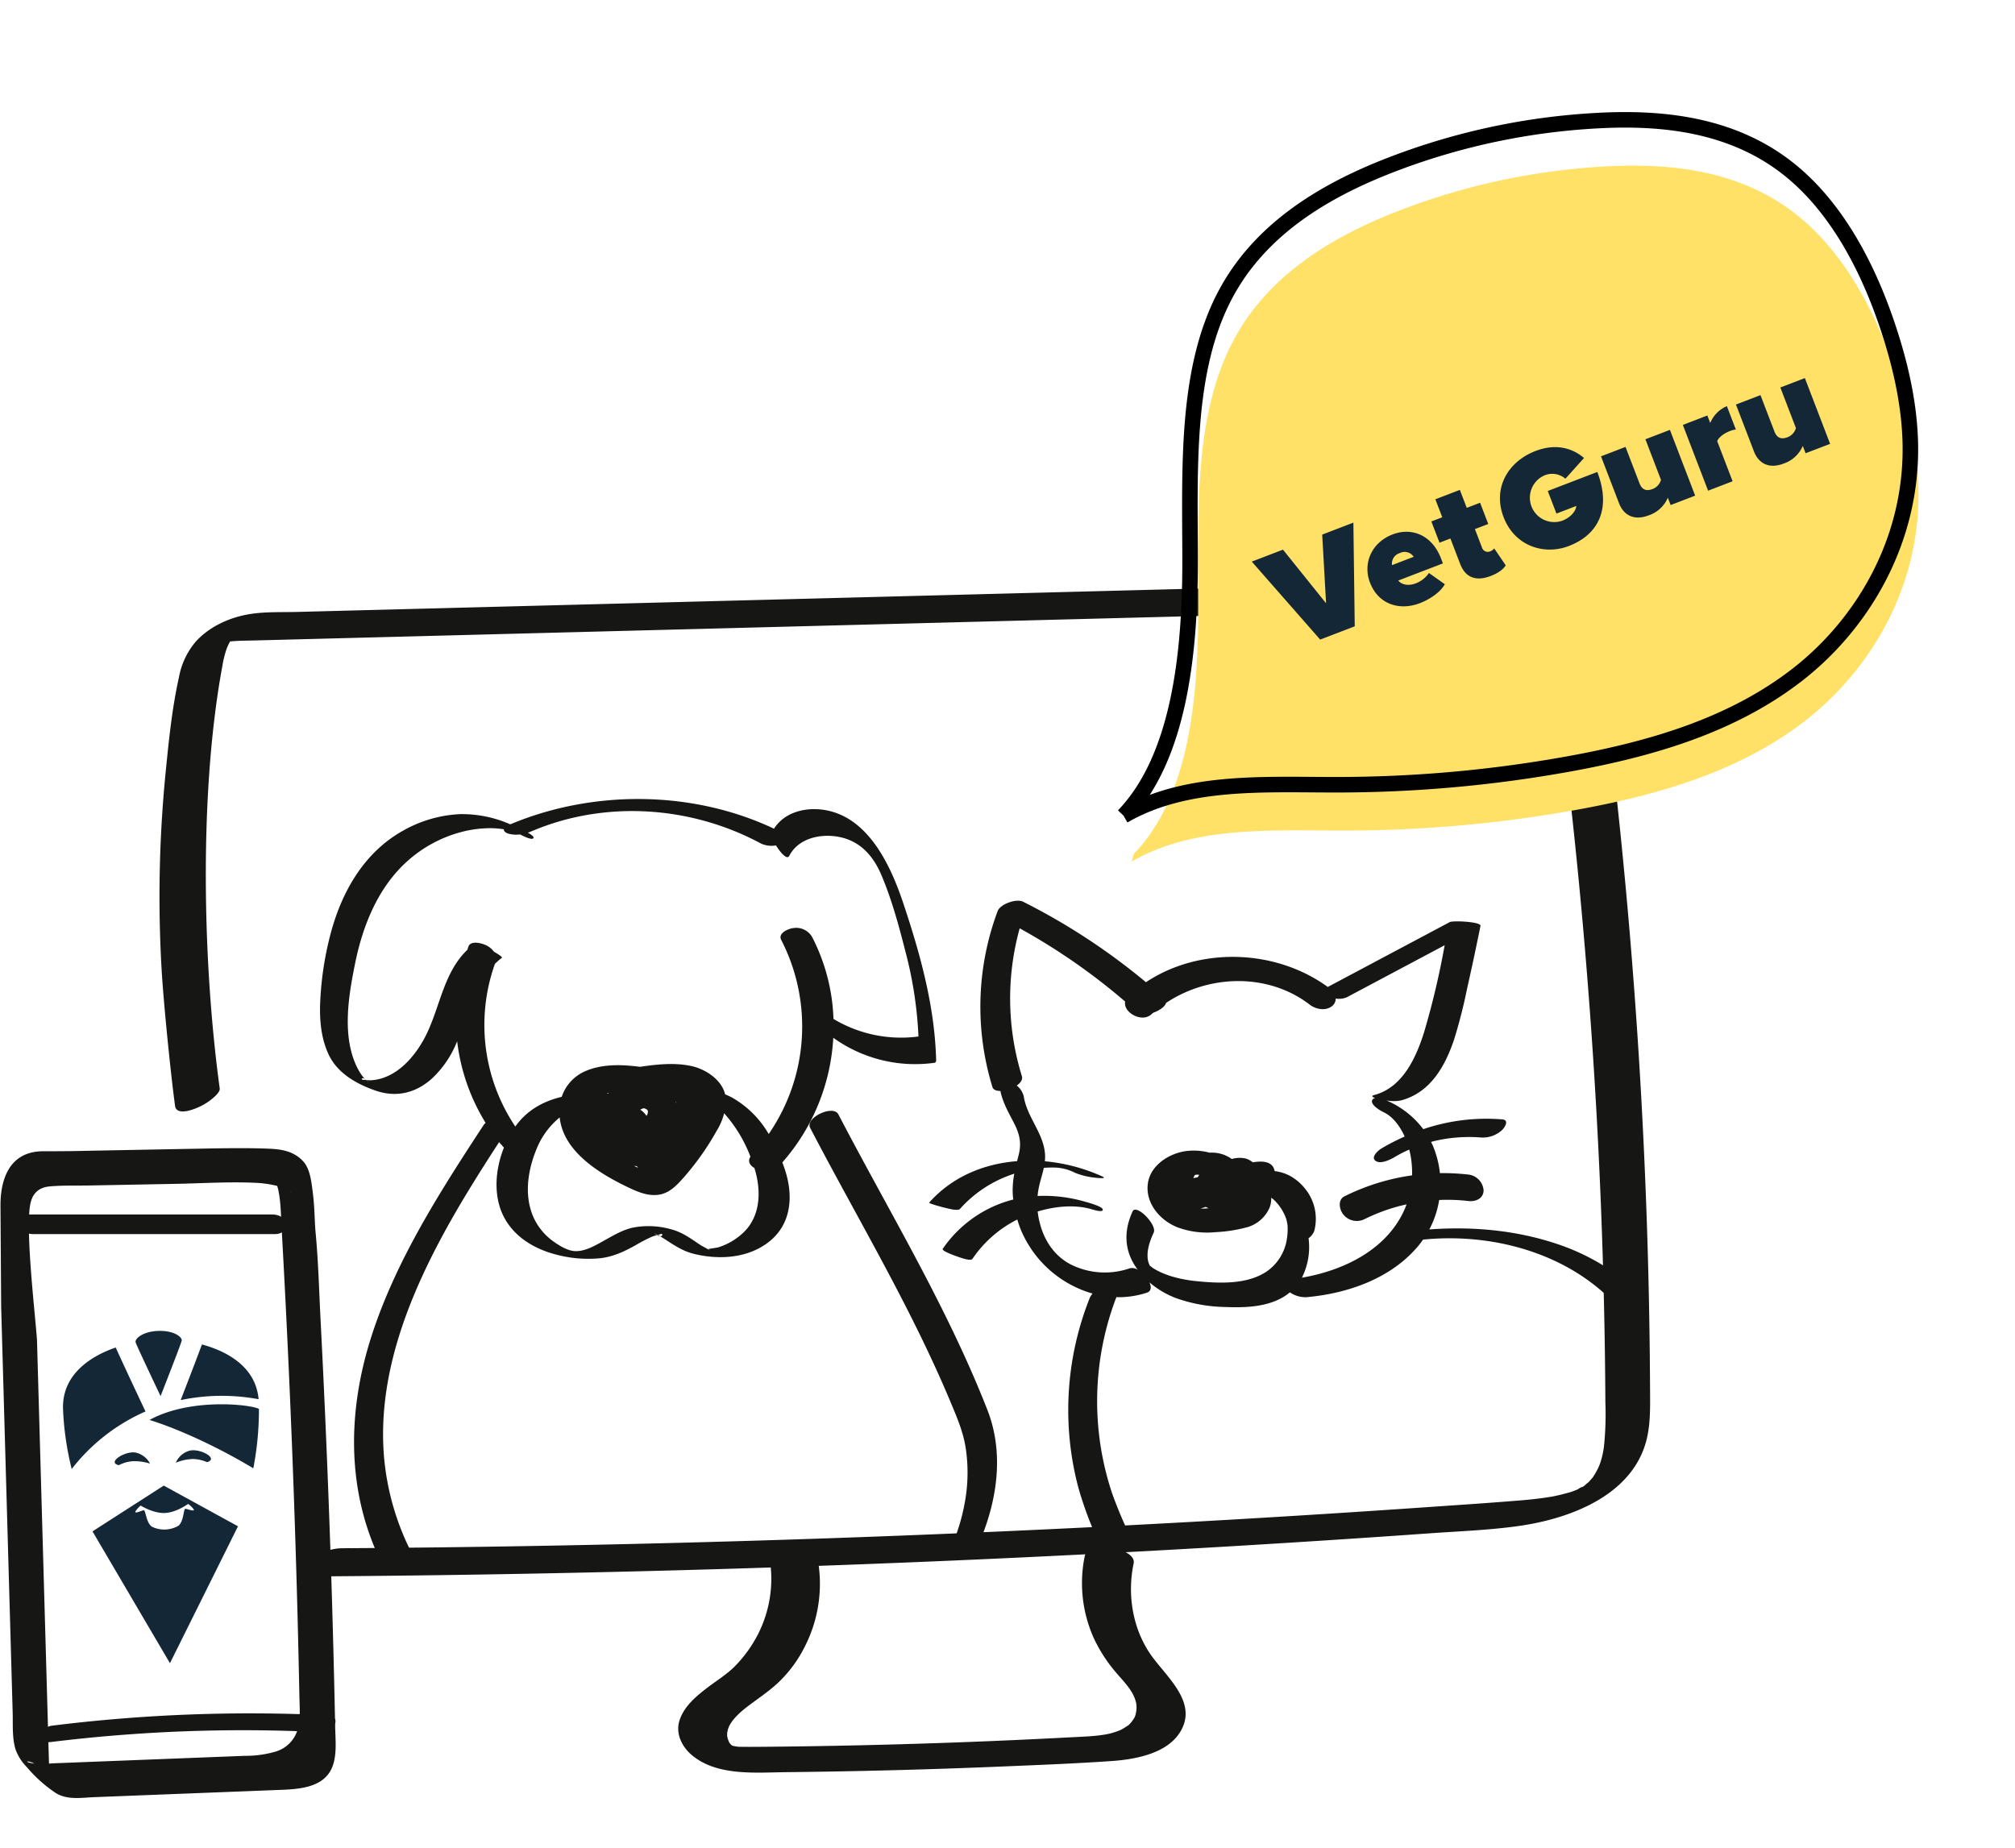 <svg xmlns="http://www.w3.org/2000/svg" width="649.033" height="595.411" viewBox="0 0 649.033 595.411"><g id="Gruppe_296" data-name="Gruppe 296" transform="translate(-1065.563 -3232.907)"><g id="Gruppe_295" data-name="Gruppe 295"><g id="Gruppe_292" data-name="Gruppe 292" transform="translate(-238.809 697.324)"><g id="Gruppe_291" data-name="Gruppe 291" transform="translate(1304.372 2723)"><path id="Pfad_337" data-name="Pfad 337" d="M-988.528,423.809q1.646,58.05,3.295,116.1l.416,14.648c.108,3.855-.215,8.114.906,11.856a15.713,15.713,0,0,0,3.655,5.766,45.238,45.238,0,0,0,9.273,8.314c3.785,2.363,8.357,1.518,12.607,1.352l58.283-2.277c6.739-.263,15.9-.328,18.454-8.064,1.264-3.838.779-8.188.7-12.155q-.146-7.341-.32-14.679-.688-29.157-1.785-58.305t-2.6-58.275c-.478-9.244-.707-18.563-1.57-27.782-.395-4.206-.294-8.27-.959-13.413-.427-3.32-.852-7.534-3.151-9.956-3.153-3.317-7.134-3.816-11.117-3.981-7.432-.311-16.923-.1-24.118.032q-14.378.272-28.758.546c-9.445.178-10.185.252-19.632.252-12.942,0-13.794,12.665-13.794,17.422m93.379-4.615c.4.225.916.713,0,0Zm-82.474,184.434c-.07-.01-.143-.006-.212-.018C-981.405,570.517-980.216,569.816-977.843,571.028Zm84.555-10.2a10.469,10.469,0,0,1-6.72,6.311,34.378,34.378,0,0,1-10.044,1.4q-6.741.265-13.48.527-13.876.54-27.754,1.083l-13.48.527-6.344.247c-.659.026-1.333.072-2.01.116q-.208-6.913-.39-13.824l-3.1-109.259q-.191-6.729-.382-13.46c-.654-8.868-3.667-34.448-2.228-43.248.608-3.726,2.61-5.821,6.43-6.149,4.25-.366,8.6-.207,12.861-.288q13.788-.26,27.577-.522c8.375-.158,16.853-.717,25.225-.355a35.726,35.726,0,0,1,7.5,1.018,11.74,11.74,0,0,1,.366,1.322c.836,3.992.836,8.168,1.064,12.225q.389,6.934.755,13.869,1.445,27.341,2.529,54.7t1.809,54.73q.361,13.687.634,27.375C-892.392,553-891.974,557.15-893.287,560.828Z" transform="translate(988.899 -190.355)" fill="#161615"></path><path id="Pfad_338" data-name="Pfad 338" d="M-937.187,421.421c-5.562-40.818-6.655-95.558.866-136.136a34.539,34.539,0,0,1,1.3-5.3,15.43,15.43,0,0,1,.917-2.053c.205-.385.454-.745.659-1.129-.166.307.575-1.174.057-.178l.5-.425-1.557,1.056a6.426,6.426,0,0,0-.973.436c.309-.334,1.473-.237,2.093-.293,2.494-.225,5.015-.215,7.515-.28l32.318-.838,63.708-1.653,128.342-3.328,127.418-3.3c9.931-.258,19.9-.807,29.835-.661,8.214.123,16.7,1.008,23.755,5.586,14.063,9.133,15.2,28.9,16.958,43.9q7.386,62.806,10.459,126.02,1.548,31.813,2,63.664.112,8.019.156,16.038a102.8,102.8,0,0,1-.42,13.885,26.444,26.444,0,0,1-1.462,6.26,20.066,20.066,0,0,1-1.191,2.438c-.25.441-.511.879-.795,1.3a2.883,2.883,0,0,1-.425.562c-.233.287-1.5,1.677-1.2,1.376.572-.564-2.333,1.828-.559.543-.643.467-1.311.9-1.987,1.314,2.292-1.412-2.5,1.042-.011,0-.761.32-1.521.64-2.295.927-.392.143-.785.28-1.18.416,1.384-.473.317-.11.027-.03-1.855.513-3.711,1-5.6,1.358.963-.182-.11.013-.258.037-.427.067-.852.142-1.279.209q-1.44.222-2.885.4c-1.9.239-3.814.427-5.725.586-10.3.852-20.624,1.521-30.937,2.236q-31.677,2.193-63.377,4.026-63.857,3.69-127.789,5.916-63.231,2.2-126.5,2.959-15.646.186-31.292.282a16.262,16.262,0,0,0-10.179,4.035c-1.145.979-4.32,5.078-.6,5.054q66.041-.413,132.059-2.362,65.546-1.944,131.035-5.432,32.857-1.749,65.691-3.887,16.3-1.061,32.6-2.218c9.526-.677,19.164-1.019,28.626-2.358,17.04-2.411,37.753-10.287,41.5-29.251.932-4.719.825-9.574.8-14.361q-.038-8.248-.148-16.5-.217-16.265-.721-32.528-2.023-65.269-8.652-130.288-1.674-16.413-3.642-32.794c-1-8.322-1.965-16.8-4.812-24.734-2.722-7.588-7.505-14.434-14.644-18.447-7.768-4.367-17.074-5.2-25.817-5.236-21.438-.081-42.936,1.019-64.368,1.575q-33.007.858-66.017,1.712-65.787,1.708-131.573,3.413l-66.017,1.712-32.778.85q-8.31.215-16.621.432c-5.064.131-10.313-.113-15.326.713-6.419,1.059-12.827,3.96-17.269,8.821A24.425,24.425,0,0,0-950.3,288.9c-2.253,10.091-3.306,20.616-4.32,30.894a405.724,405.724,0,0,0-1.263,63.622c.613,10.45,2.9,33.251,4.314,43.624.4,2.973,4.849,1.549,6.68.8a19.352,19.352,0,0,0,5.3-3.1c.8-.683,2.561-2.15,2.4-3.319" transform="translate(1007.956 -258.231)" fill="#161615"></path><path id="Pfad_339" data-name="Pfad 339" d="M-822.157,457.6A39.3,39.3,0,0,1-826,481.628,41.668,41.668,0,0,1-833.534,492c-2.7,2.7-6.3,4.847-9.462,7.332-3.393,2.666-6.773,5.634-8.2,9.84-1.473,4.335.725,8.7,4.061,11.445,8.1,6.671,20.3,5.483,30.067,5.381q34.763-.366,69.5-1.815c11.854-.5,23.734-.948,35.571-1.776,7.324-.511,17.329-2.293,21.74-8.929,6.566-9.88-4.446-18.291-9.455-25.7-5.668-8.391-7.327-19.183-5.265-28.989.667-3.175-5.118-4.849-7.276-5.128-2.4-.307-7.779-.543-8.469,2.741a43.2,43.2,0,0,0,2.924,26.44,48.573,48.573,0,0,0,7.531,11.494c2.5,2.914,5.483,5.822,6.158,9.7a8.816,8.816,0,0,1-.5,4.206,13.916,13.916,0,0,1-1.035,1.556c-.231.287-.478.556-.734.822-.713.739.382-.169-.427.352-.658.424-1.285.871-1.978,1.239-.181.1-1.616.682-.408.213-.31.12-.616.245-.928.358-.795.29-1.6.537-2.421.755-.29.076-1.975.4-.323.092-.51.094-1.016.2-1.527.279q-1.264.205-2.538.338c-.4.041-2.948.247-1.323.134-2.889.2-5.787.32-8.679.471q-8.284.435-16.571.809-32.756,1.472-65.546,1.979-8.3.129-16.59.194c-2.182.018-4.36.024-6.54-.024-1.561-.035.538.011.526.062s-1.473-.175-1.583-.193c.081.013-1.033-.191-1.041-.178q1.827.425.553.1-.492-.134-.973-.3c.022.051,1.731.661.435.127-1.468-.607,1.075.841-.164-.1-.245-.186-.713-.7.032.083a7.873,7.873,0,0,1-.906-1.072c.142.215.3.634-.056-.2a7.645,7.645,0,0,1-.484-1.454,4.812,4.812,0,0,1,.078-1.994c.546-2.8,3.513-5.564,5.758-7.327,3.734-2.932,7.724-5.413,11.125-8.765a41.633,41.633,0,0,0,8.01-11.1,44.474,44.474,0,0,0,4.209-27.691c-.213-1.257-2.325-2.454-3.261-2.9a14.5,14.5,0,0,0-6.007-1.317c-2.53.033-6.813.6-6.231,4.007" transform="translate(1070.117 -142.548)" fill="#161615"></path><path id="Pfad_340" data-name="Pfad 340" d="M-980.617,392.519H-902.3c1.753,0,3.736-1.287,3.461-3.237-.287-2.022-2.577-3.07-4.4-3.07h-78.315c-1.752,0-3.734,1.287-3.459,3.237.285,2.023,2.577,3.07,4.394,3.07" transform="translate(991.098 -182.407)" fill="#161615"></path><path id="Pfad_341" data-name="Pfad 341" d="M-977.156,496.352a504.581,504.581,0,0,1,86.67-3.179c1.736.084,4.153-1.01,4.8-2.722.688-1.806-.994-2.65-2.523-2.723a515.788,515.788,0,0,0-88.629,3.36c-1.565.194-3.937,1.538-3.994,3.33-.062,1.941,2.3,2.1,3.672,1.933" transform="translate(993.59 -122.619)" fill="#161615"></path><path id="Pfad_342" data-name="Pfad 342" d="M-720.826,543.177l8.523-.223c6.223-13.968,8.752-29.688,3.128-44.051-8.29-21.173-18.922-41.4-29.813-61.431-6.1-11.219-12.27-22.4-18.168-33.722-1.683-3.23-10.784,1.091-9.088,4.343,10.131,19.444,21.091,38.484,31.044,58.014,5.011,9.832,9.763,19.79,14.02,29.945,2.032,4.851,4.139,9.641,4.983,14.832a52.858,52.858,0,0,1,.253,14.716,63.569,63.569,0,0,1-4.881,17.578m-94.51-100.59c-.07.019-.139.045-.209.064a2.327,2.327,0,0,0,1,.346c-.038-.022-.073-.046-.112-.069a6.872,6.872,0,0,0-.678-.341m-93.852-49.9a3.322,3.322,0,0,0-.444-.352c.126.116.25.232.377.347.022,0,.045,0,.067,0m177.831-14.018A42.291,42.291,0,0,1-758.737,373a61.818,61.818,0,0,0-6.926-26.472,5.917,5.917,0,0,0-6.037-2.777c-1.575.166-5,1.642-3.871,3.793a61.012,61.012,0,0,1-4.024,62.538,31.818,31.818,0,0,0-11.773-11.722c-.733-.393-1.494-.739-2.268-1.062-1.081-4.585-6.1-8.107-11-9.142-5.341-1.129-11-.521-16.4.277-.761-.092-1.514-.175-2.25-.252-5.043-.519-10.4-.42-15.119,1.54a13.793,13.793,0,0,0-7.865,8.386c-5.967,1.421-11.241,4.324-14.942,9.566a58.732,58.732,0,0,1-6.574-52.4,22.976,22.976,0,0,1,2.234-1.948c.311-.237-1.247-1.225-2.553-1.978a6.84,6.84,0,0,0-2.158-1.893c-1.274-.725-5.223-1.933-6.032.2-.137.361-.242.734-.373,1.1-8.123,7.784-8.853,19.629-14.147,29.077-2.812,5.015-7.145,10.149-12.9,12.146a14.317,14.317,0,0,1-4.027.788,10.884,10.884,0,0,1-1.44-.076,5.532,5.532,0,0,1,.825.93,6.221,6.221,0,0,0-.892-.935,6.124,6.124,0,0,0-.739-.04c-1.128.046-.747-.992.361-.307a6.244,6.244,0,0,1-.667-.7,18.028,18.028,0,0,1-2.1-3.48c-4.68-10.042-2.507-22.764-.4-33.146,2.44-11.99,7.3-24.3,16.8-32.821a42.2,42.2,0,0,1,17.275-9.368,36.8,36.8,0,0,1,9.8-1.258,28.225,28.225,0,0,1,4,.354c-.035.551.47,1.088,1.432,1.389a9.422,9.422,0,0,0,3.795.263c1.549.806,3.637,1.769,4.233,1.287.554-.449-.726-1.3-1.729-1.858.287-.1.594-.175.858-.288,23.85-10.286,51.653-8.394,74.324,3.836a8.121,8.121,0,0,0,4.752.565c.326.522.645.983.877,1.311.4.567,2.648,3.546,3.4,2.067,2.9-5.676,10.061-7.292,16.1-6.1,6.84,1.347,10.983,6.2,13.522,12.147,3.381,7.923,5.688,16.466,7.8,24.766a129.3,129.3,0,0,1,4.2,27.368m-99.934,18.422c-.159-.01-.317-.014-.476-.024.221-.075.439-.153.664-.217-.065.08-.126.161-.188.24m8.3,23.255a6.177,6.177,0,0,0,.871.061,4.894,4.894,0,0,0,.481.543c-.457-.178-.908-.382-1.352-.6m4.263-16.466a1.694,1.694,0,0,1-.25.322,6.74,6.74,0,0,0-2-1.968,4.471,4.471,0,0,1,1.17-.471c.14.046.312.1.484.158.027.022.161.092.393.21.033.024.051.038.089.067.056.051.086.076.129.115s.077.1.1.134.046.094.062.123c.019.092.035.161.048.209a2.621,2.621,0,0,1-.234,1.1m9.26-3.86c-.044-.078-.1-.15-.148-.226l.188.021c0,.008.011.022.013.03.008.035.01.067.016.1-.022.024-.045.049-.069.073m-44.951,15.027a25.18,25.18,0,0,1,7.505-10.3c1.153,10.853,12.488,17.934,21.92,22.447,3.083,1.475,6.512,2.986,10.058,2.432,3.3-.518,5.586-2.884,7.658-5.195a86.267,86.267,0,0,0,10.881-15.3,20.074,20.074,0,0,0,2.451-5.731,44.575,44.575,0,0,1,8.472,13.995c-.959,1.468-.194,2.771,1.268,3.626.051.167.115.336.164.5,2.04,6.91,1.89,15.041-3.773,20.374a20.716,20.716,0,0,1-8.106,4.718c-.363.108-2.557.36-3.276.57-.8-.506-1.7-.887-2.494-1.419-3-2-5.644-4.015-9.239-4.969a26.555,26.555,0,0,0-12.649-.513c-3.319.8-6.236,2.577-9.161,4.2-2.7,1.5-6.069,3.508-9.337,3.315-2.32-.139-4.913-1.736-6.728-3.024a19.317,19.317,0,0,1-6.521-7.814c-3.109-6.972-1.9-15.055.906-21.92m55.225,32.141c.408.024,1.032.656.046.025-.016-.009-.032-.016-.046-.025m73.187-60.079a.97.97,0,0,0,.345-.948c-.449-17.227-5.113-34.076-10.571-50.4-4.027-12.047-11.458-28.626-26.554-30.214-5.9-.621-11.966,1.258-15.092,6.19-26.225-12.388-58.221-12.62-84.943-1.408a38.621,38.621,0,0,0-16.087-3.287,40.89,40.89,0,0,0-18.619,5.424c-12.88,7.255-19.97,20.439-23.395,33.955a104.345,104.345,0,0,0-3.142,21.441c-.218,5.62.318,11.623,2.817,16.788,2.836,5.863,8.809,9.284,14.956,11.431,6.66,2.325,12.9.85,18.07-3.715a32.833,32.833,0,0,0,8.281-12.165,64.48,64.48,0,0,0,9.163,26.285,4.587,4.587,0,0,0-.693.8c-14.1,21.521-28.286,43.661-36.122,68.113-7.448,23.242-8.087,48.136,2.277,70.677.295.64.628,1.264.938,1.9l11.2-.291a84.075,84.075,0,0,1-10.4-34.6c-1.734-24.3,6.932-47.741,18.3-69.094,5.719-10.738,12.211-21.068,18.86-31.3.492.608,1.03,1.183,1.548,1.774-2.427,6.071-3.21,12.974-1.373,18.992,2.449,8.02,9.384,13.036,17.522,15.286a40.326,40.326,0,0,0,14.664,1.374c4.281-.444,7.94-2.161,11.609-4.22a51.049,51.049,0,0,1,5.268-2.734,12.291,12.291,0,0,1,1.631-.5,6.339,6.339,0,0,1-1-.715,5.691,5.691,0,0,0,1.2.651,8.7,8.7,0,0,0,1-.3c.674-.269.705.755-.208.709,3.664,2.249,6.625,4.652,10.97,5.707,8.19,1.989,17.465,1.366,24.166-3.975,7.309-5.825,7.774-15,5.046-23.2-.253-.763-.532-1.532-.822-2.3a66.285,66.285,0,0,0,16.409-40.157,45.141,45.141,0,0,0,32.77,8.036m83.506,36.458a3.689,3.689,0,0,1,.239-.323,2.691,2.691,0,0,0,.543-.073c.011,0,.01,0,.019-.008.276.014.549.053.825.072a7.906,7.906,0,0,0-.522.764l-.083.033c-.436.068-.873.154-1.312.266.043-.126.075-.255.124-.379.019-.046.048-.1.076-.154-.054.177.021.177.091-.2l-.018.024c-.011.019-.011.03-.021.048a.591.591,0,0,0,.054-.147c0,.035-.011.045-.016.075m3.182,10.526-.057,0-.234,0c-.26,0-.519,0-.78-.011-.032,0-.062,0-.092-.006q.841-.229,1.659-.508a7.075,7.075,0,0,0,.983.422c-.492.043-.986.086-1.478.107m66.955-10.7a70.786,70.786,0,0,0-21.766,6.762c-2.312,1.155-1.6,4.465-.24,5.992a5.562,5.562,0,0,0,6.762,1.323,58.864,58.864,0,0,1,13.487-4.736c-.3.812-.624,1.615-1,2.4-5.851,12.327-19.266,18.912-32.711,21.223a22,22,0,0,0,2.144-12.71,5.212,5.212,0,0,0,1.839-2.358,15.383,15.383,0,0,0-2.6-13.144,16.505,16.505,0,0,0-5-4.468,14.059,14.059,0,0,0-5.179-1.661c-.525-3.167-3.886-3.362-7.026-2.815A6.288,6.288,0,0,0-626,417.961a9.153,9.153,0,0,0-4.449.166,10.914,10.914,0,0,0-6.951-2.037c-.049,0-.1.013-.145.016a19.843,19.843,0,0,0-7.572-.537c-5.582.737-11.426,4.585-12.319,10.227-.99,6.273,3.6,11.961,9.459,14.324a27.405,27.405,0,0,0,12.2,1.581,47.748,47.748,0,0,0,9.717-1.444,11.2,11.2,0,0,0,7.789-6.443,7.855,7.855,0,0,0,.532-3.209c.287.21.573.419.842.647a15.6,15.6,0,0,1,4.023,6.279,14.371,14.371,0,0,1,.408,2.1,19.841,19.841,0,0,1-.169,3.855c-.01.038-.016.078-.027.116a2.02,2.02,0,0,0-.033.3,15.449,15.449,0,0,1-6.712,10.6c-6.258,4.066-14.9,3.7-22.1,3.011-4.945-.47-10.448-1.734-14.386-4.3-.26-.19-.513-.387-.761-.589q.444.432-.156-.145c-.046-.049-.07-.073-.107-.111a9.948,9.948,0,0,1-.5-1.467c-.584-3.094.556-6.282,1.833-9.076,1.15-2.513-5.639-9.362-6.8-6.825-2.6,5.679-2.823,11.507.441,16.984.373.626.776,1.229,1.2,1.812a3.38,3.38,0,0,0-2.586-.448,24.548,24.548,0,0,1-19.194-1.36c-5.669-3.059-8.818-8.539-10.055-14.523-.166-.8-.29-1.61-.376-2.429,5.574-1.667,11.837-2.3,17.259-.756.613.175,3.8,1.229,3.707.135-.084-1.041-5.01-2.335-5.695-2.529a47.468,47.468,0,0,0-15.307-1.847,24.045,24.045,0,0,1,.345-2.452c.43-2.221,1.193-4.394,1.666-6.607.876-.062,1.755-.1,2.634-.1a15.378,15.378,0,0,1,7.477,1.721,24.147,24.147,0,0,0,6.752,1.586c.529.069,3.725.357,1.96-.444a57.583,57.583,0,0,0-18.492-4.883,13.168,13.168,0,0,0,.069-2.072c-.384-6.945-5.821-12.084-6.849-18.77a6.467,6.467,0,0,0-2.265-3.551c1.217-.852,1.983-1.924,1.647-3.013a84.668,84.668,0,0,1-.709-47.631,200.863,200.863,0,0,1,33.971,23.591c-.7,3.521,5.368,6.927,8.445,4.11.2-.183.421-.342.624-.521,1.972-.705,3.771-1.948,4.11-3.15,13.687-9.147,32.8-9.8,46.272.556,1.916,1.473,4.973,2.1,7.07.568a3.116,3.116,0,0,0,1.306-2.535,6.611,6.611,0,0,0,3.489-.369q15.8-8.4,31.6-16.805a261.225,261.225,0,0,1-6.625,28.016c-2.5,7.962-6.811,17.778-16.028,20.228-1.177.314-.538.7.28.978a1.262,1.262,0,0,0-.93.6c-.827,1.518,2.664,3.508,3.581,3.94,3.013,1.414,5.3,4.456,6.838,7.86a69.685,69.685,0,0,0-7.5,3.862c-1.072.643-3.534,2.812-1.846,3.994s4.914-.516,6.3-1.349a42.621,42.621,0,0,1,4.515-2.3c.119.468.244.94.336,1.4a31.094,31.094,0,0,1,.581,6.892m5.564,17.431a31.166,31.166,0,0,0,3.169-9.488,57.9,57.9,0,0,1,9.416.336c2.357.285,4.811-.827,4.892-3.367a5.535,5.535,0,0,0-4.672-5.131,70.883,70.883,0,0,0-9.4-.483,31.676,31.676,0,0,0-2.263-8.827c-.177-.42-.393-.82-.591-1.228.411-.107.811-.239,1.226-.333a49.154,49.154,0,0,1,14.993-1.088,9.132,9.132,0,0,0,6.563-2.33c.887-.782,2.562-3.311.164-3.511a63.178,63.178,0,0,0-25.452,3.15,29.161,29.161,0,0,0-10.994-8.872c-.207-.1-.526-.24-.882-.392a12.359,12.359,0,0,0,4.738-.008c9.536-2.535,14.24-11.2,17.073-19.638a164.147,164.147,0,0,0,4.152-16.256q2.288-10.138,4.336-20.322c.267-1.334-8.857-1.768-9.9-1.214q-19.642,10.444-39.283,20.892c-16.869-12.249-41.259-13.023-58.571-1.529a206.974,206.974,0,0,0-39.576-25.932c-2.172-1.092-7.362.78-8.187,3.013a88.075,88.075,0,0,0-1.682,56.681c.283.916,1.3,1.277,2.562,1.264.744,3.675,2.631,6.959,4.357,10.291,1.82,3.513,2.516,6.454,1.526,10.343-.169.666-.331,1.322-.5,1.981-10.719.838-20.932,5.032-28.33,13.364-.232.261,4.48,1.521,4.84,1.594.885.178,4.36,1.247,5.1.416a39.544,39.544,0,0,1,17.49-11.334,28.247,28.247,0,0,0-.516,6.252c.029.694.108,1.382.18,2.072-1.006.256-2.01.546-3.005.89a39.267,39.267,0,0,0-19.715,15c-.451.669,4.082,2.26,4.505,2.4.737.247,4.461,1.728,5.086.8a37.951,37.951,0,0,1,14.423-12.649c.334,1.107.707,2.206,1.142,3.285a35.692,35.692,0,0,0,23.1,20.562,5.491,5.491,0,0,0-.955,1.545,97.64,97.64,0,0,0-3.7,60.646,114.138,114.138,0,0,0,6.838,18.263l10.923-.285a139.581,139.581,0,0,1-6.809-15.839,93.748,93.748,0,0,1,1.379-63.164,29.323,29.323,0,0,0,9.81-1.44c1.454-.476,1.517-1.854.85-3.331a29.05,29.05,0,0,0,8.5,5.056,49.862,49.862,0,0,0,15.925,2.882c7.072.291,15.189-.04,20.8-4.717a8.993,8.993,0,0,0,5.223,1.562c13.541-1.183,27.384-6.078,36.109-16.492.559-.667,1.075-1.36,1.57-2.064,24.5-2.446,50.486,5.642,65.439,24.917-.212-3.862-.441-7.852-.68-11.9A71.122,71.122,0,0,0-525,445.72c-13.35-4.6-27.688-5.943-41.8-4.9" transform="translate(1027.196 -232.2)" fill="#161615"></path><path id="Pfad_343" data-name="Pfad 343" d="M-988.843,666.225l531.5-24.4V258.231l-531.5,24.4" transform="translate(988.843 -258.231)" fill="none"></path></g></g><path id="VetGuru" d="M304.826,168a99,99,0,0,1-2.486,19.058c-11.07-7.211-23.566-13.5-32.875-16.745C283.128,163.422,302.811,166.595,304.826,168Zm0-3.14c-.525-10.292-9.328-15.679-17.451-18.213l-.179-.054c-1.85,4.506-4.779,11.39-7.473,17.673A64.854,64.854,0,0,1,304.827,164.863ZM259.393,146.6l-.179.054c-8.41,2.623-17.547,8.305-17.475,19.321a94.848,94.848,0,0,0,2.114,19.256,61.205,61.205,0,0,1,24.415-17.7C265.242,160.5,261.571,151.9,259.393,146.6Zm13.9,16.161s7.268-16.743,7.429-17.638c.239-1.127-2.379-3.386-7.429-3.386s-7.669,2.259-7.429,3.386C266.027,146.013,273.3,162.756,273.3,162.756Zm-8.732,17.89c-3.3-.695-9.479,2.873-5.485,3.883a11.223,11.223,0,0,1,4.474-1.117,16.44,16.44,0,0,1,5.587.958A6.936,6.936,0,0,0,264.564,180.646Zm22.949,3.9c3.992-1.015-2.185-4.635-5.485-3.891a6.819,6.819,0,0,0-4.581,3.728,15.533,15.533,0,0,1,5.59-1.011A12.147,12.147,0,0,1,287.512,184.548ZM273.3,191.61l23.456,13.944L273.3,248.88l-23.456-43.325Zm7.641,6.178s-3.886,2.661-7.641,2.661-7.641-2.661-7.641-2.661A8.042,8.042,0,0,0,263.9,199.6c-.372.8,1.544,0,2.557-.265.838-.314.607,3.859,2.555,5.375a9.131,9.131,0,0,0,8.571,0c1.947-1.517,1.716-5.69,2.554-5.375,1.013.265,2.929,1.061,2.557.265A8.058,8.058,0,0,0,280.936,197.788Z" transform="matrix(0.999, -0.035, 0.035, 0.999, 838.566, 3529.604)" fill="#142737" fill-rule="evenodd"></path><g id="Gruppe_290" data-name="Gruppe 290" transform="matrix(0.985, -0.174, 0.174, 0.985, 1353.843, 3285.02)"><path id="Pfad_19" data-name="Pfad 19" d="M287.059,48.839c-24.111,10.3-38.979,38.541-50.46,65.69s-22.438,56.561-43.534,73.806c-18.264,14.93-41.531,18.359-63.718,17.857A216.416,216.416,0,0,1,60.52,193.206C41.18,186.2,21.506,175.4,10.374,155.4.815,138.22-1.082,116.481.5,95.991c1.025-13.309,3.435-26.6,8.373-38.619C20.453,29.186,45.122,10.8,70.931,3.9S123.725.236,149.719,6.08a419.83,419.83,0,0,1,71.6,23.054c21.842,9.249,44.226,20.584,67.3,17.744" transform="translate(327.608 215.936) rotate(167)" fill="#ffe167"></path><path id="Pfad_18" data-name="Pfad 18" d="M288.611,46.878c-24.111,10.3-40.531,40.5-52.012,67.65s-22.438,56.561-43.534,73.806c-18.264,14.93-41.531,18.359-63.718,17.857A216.416,216.416,0,0,1,60.52,193.206C41.18,186.2,21.506,175.4,10.374,155.4.815,138.22-1.082,116.481.5,95.991c1.025-13.309,3.435-26.6,8.373-38.619C20.453,29.186,45.122,10.8,70.931,3.9S123.725.236,149.719,6.08a419.83,419.83,0,0,1,71.6,23.054c21.842,9.249,44.226,20.584,67.3,17.744" transform="translate(327.608 200.952) rotate(167)" fill="none" stroke="#000" stroke-miterlimit="10" stroke-width="5"></path></g></g><path id="Pfad_344" data-name="Pfad 344" d="M232.349,179.419,220.79,210.758H208.857L197.3,179.419h10.76l6.765,21.1,6.766-21.1Zm22.22,20.861v1.738h-15.41c.469,1.457,2.114,2.865,4.979,2.865a8.963,8.963,0,0,0,5.122-1.6l3.477,5.215c-2.255,1.926-6.3,2.819-9.679,2.819-7.1,0-12.639-4.464-12.639-11.934,0-6.578,5.027-11.886,12.357-11.886C249.448,187.5,254.568,192.293,254.568,200.28Zm-8.034-3.617a3.473,3.473,0,0,0-3.758-2.725,3.529,3.529,0,0,0-3.712,2.725Zm23.49,7.189a1.946,1.946,0,0,1-1.879-2.114v-6.343h4.6v-7.329h-4.6v-6.2h-8.457v6.2h-3.759v7.329h3.759v8.786c0,4.746,2.772,7.141,7.8,7.141,2.865,0,4.839-.7,5.732-1.5l-1.5-6.39A3.1,3.1,0,0,1,270.024,203.851Zm24.43-3.712h6.859c-.705,1.457-2.96,2.819-5.92,2.819a7.85,7.85,0,0,1,0-15.693,6.487,6.487,0,0,1,5.779,3.429l7.988-4.087c-2.161-4.042-6.484-7.706-13.767-7.706-9.49,0-17.243,6.156-17.243,16.21,0,10.007,7.753,16.21,16.3,16.21,10.384,0,17.1-6.484,17.1-18.981h-17.1Zm35.329,1.926a4.453,4.453,0,0,1-3.571,1.786c-2.067,0-3.289-.893-3.289-3.2V188.065h-8.457v16.208c0,3.9,2.255,7.048,7.517,7.048a10.188,10.188,0,0,0,7.8-3.1v2.537h8.457V188.065h-8.457Zm21.374-11.417v-2.584H342.7v22.693h8.457V196.944c.94-1.128,3.242-1.6,5.028-1.6a6.67,6.67,0,0,1,1.926.235V187.5A10.155,10.155,0,0,0,351.158,190.649Zm25.183-2.584v14a4.453,4.453,0,0,1-3.57,1.786c-2.068,0-3.289-.893-3.289-3.2V188.065h-8.457v16.208c0,3.9,2.255,7.048,7.517,7.048a10.189,10.189,0,0,0,7.8-3.1v2.537H384.8V188.065Z" transform="translate(1220.273 3317.022) rotate(-21)" fill="#142737"></path></g></svg>